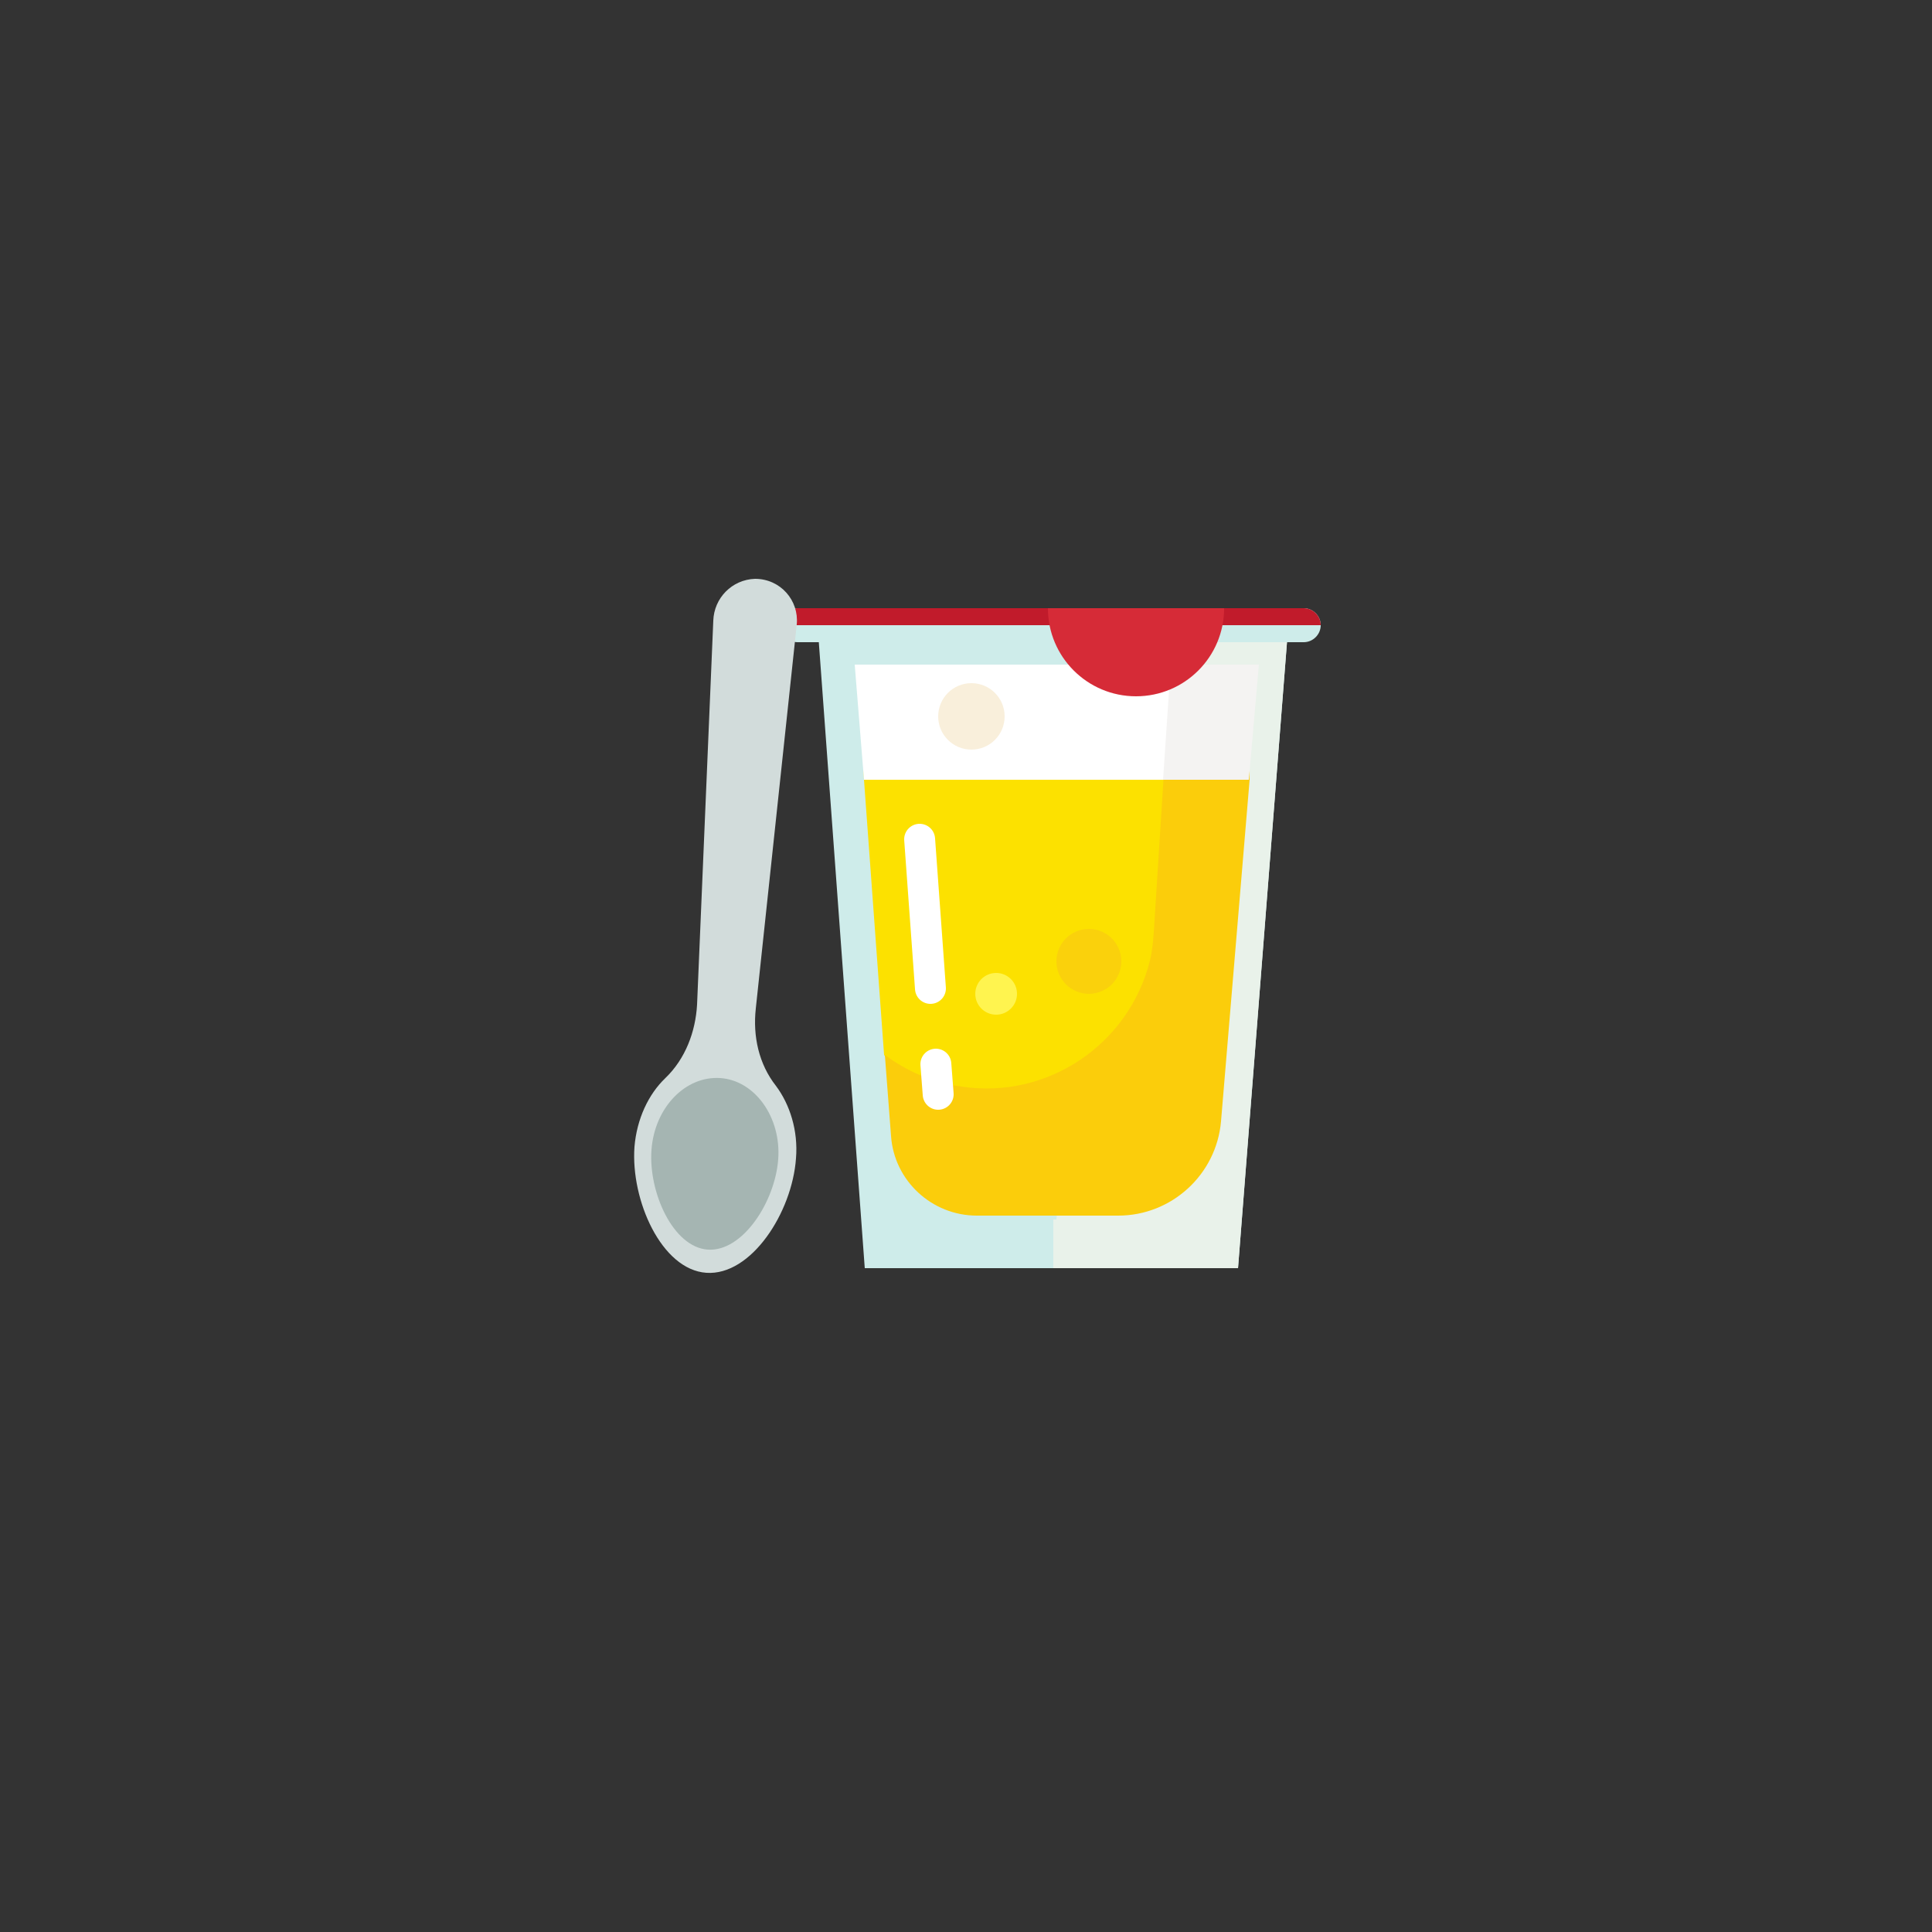 <?xml version="1.0" encoding="utf-8"?>
<!-- Generator: Adobe Illustrator 24.0.3, SVG Export Plug-In . SVG Version: 6.00 Build 0)  -->
<svg version="1.1" xmlns="http://www.w3.org/2000/svg" xmlns:xlink="http://www.w3.org/1999/xlink" x="0px" y="0px"
	 viewBox="0 0 250 250" enable-background="new 0 0 250 250" xml:space="preserve">
<rect x="0" y="0" width="250" height="250" fill="#333333" stroke="none"/>
<g id="baselines" display="none">
	<g display="inline" opacity="0.2">
		<line fill="none" stroke="#FF0000" stroke-width="0.5" stroke-miterlimit="10" x1="-14.5" y1="164.5" x2="264.5" y2="164.5"/>
	</g>
	<g display="inline" opacity="0.2">
		<g>
			
				<line fill="none" stroke="#FF0000" stroke-width="0.5" stroke-miterlimit="10" stroke-dasharray="3.986,5.978" x1="-6" y1="80.5" x2="260" y2="80.5"/>
		</g>
	</g>
	<g display="inline" opacity="0.2">
		<g>
			
				<line fill="none" stroke="#FF0000" stroke-width="0.5" stroke-miterlimit="10" stroke-dasharray="3.986,5.978" x1="125.5" y1="-1" x2="125.5" y2="265"/>
		</g>
	</g>
</g>
<g id="icon">
	<polygon fill="#CEECEA" points="105.8,81 111.9,164.1 160.2,164.1 166.7,81 	"/>
	<polygon fill="#E9F2EA" points="136.3,81 136.3,164.1 160.2,164.1 166.7,81 	"/>
	<polygon fill="#CEECEA" points="110.2,80.4 116,157.8 136.7,157.8 145.1,80.4 	"/>
	<polygon fill="#FCE100" points="111.2,86.2 111.8,100.9 114.4,136.5 121.4,147.2 152.9,143.4 161.4,86 	"/>
	
		<line fill="none" stroke="#FFFFFF" stroke-width="4" stroke-linecap="round" stroke-miterlimit="10" x1="120.4" y1="127.9" x2="119" y2="108.6"/>
	<path fill="#FBCD0B" d="M151.5,86l-2.2,34.6c-0.1,1.3-0.2,2.5-0.5,3.7c-2.7,10.8-13.2,18-24.4,16.3c-3.7-0.5-7.1-2-9.9-4.1
		l0.8,10.5c0.4,5.8,5.3,10.3,11.1,10.3h18.3c6.9,0,12.7-5.3,13.3-12.2l3.7-44.2l0-13.7L151.5,86z"/>
	<polygon fill="#FFFFFF" points="110.6,86 111.8,100.9 159.2,100.9 161.4,86 	"/>
	<polygon fill="#F4F3F2" points="151.5,86 150.5,100.9 161.6,100.9 162.9,86 	"/>
	<path fill="#CEECEA" d="M168.7,83.1h-65.5c-1.2,0-2.2-1-2.2-2.2v0c0-1.2,1-2.2,2.2-2.2h65.5c1.2,0,2.2,1,2.2,2.2v0
		C170.9,82.1,169.9,83.1,168.7,83.1z"/>
	<path fill="#C11B2B" d="M101,80.9L101,80.9c0-1.2,1-2.2,2.2-2.2h65.5c1.2,0,2.2,1,2.2,2.2v0H101z"/>
	<path fill="#D62B37" d="M158.4,78.7c0,6.3-5.1,11.4-11.4,11.4c-6.3,0-11.4-5.1-11.4-11.4H158.4z"/>
	<circle fill="#FAD10C" cx="140.9" cy="124.4" r="4.2"/>
	<circle fill="#F9EFDB" cx="125.7" cy="92.7" r="4.3"/>
	<circle fill="#FFF44F" cx="128.9" cy="128.6" r="2.7"/>
	
		<line fill="none" stroke="#FFFFFF" stroke-width="4" stroke-linecap="round" stroke-miterlimit="10" x1="121.4" y1="141.6" x2="121.1" y2="137.7"/>
	<path fill="#D2DCDB" d="M92.3,80.3L90.2,130c-0.2,3.5-1.5,7-4.1,9.5c-2.2,2.1-3.7,5.3-4,8.9c-0.5,6.9,3.5,15.9,9.3,16.3
		c5.8,0.4,11.1-7.8,11.6-14.8c0.3-3.6-0.8-7-2.6-9.4c-2.2-2.8-3-6.4-2.6-10l5.3-49.7c0.3-3.1-2.1-5.9-5.4-5.9
		C94.7,75,92.4,77.4,92.3,80.3z"/>
	<path fill="#A5B5B2" d="M93.2,139.5c4.5,0.3,7.9,5.1,7.5,10.5c-0.4,5.5-4.6,12-9.1,11.7c-4.5-0.3-7.7-7.4-7.3-12.9
		S88.7,139.2,93.2,139.5z"/>
</g>
</svg>
